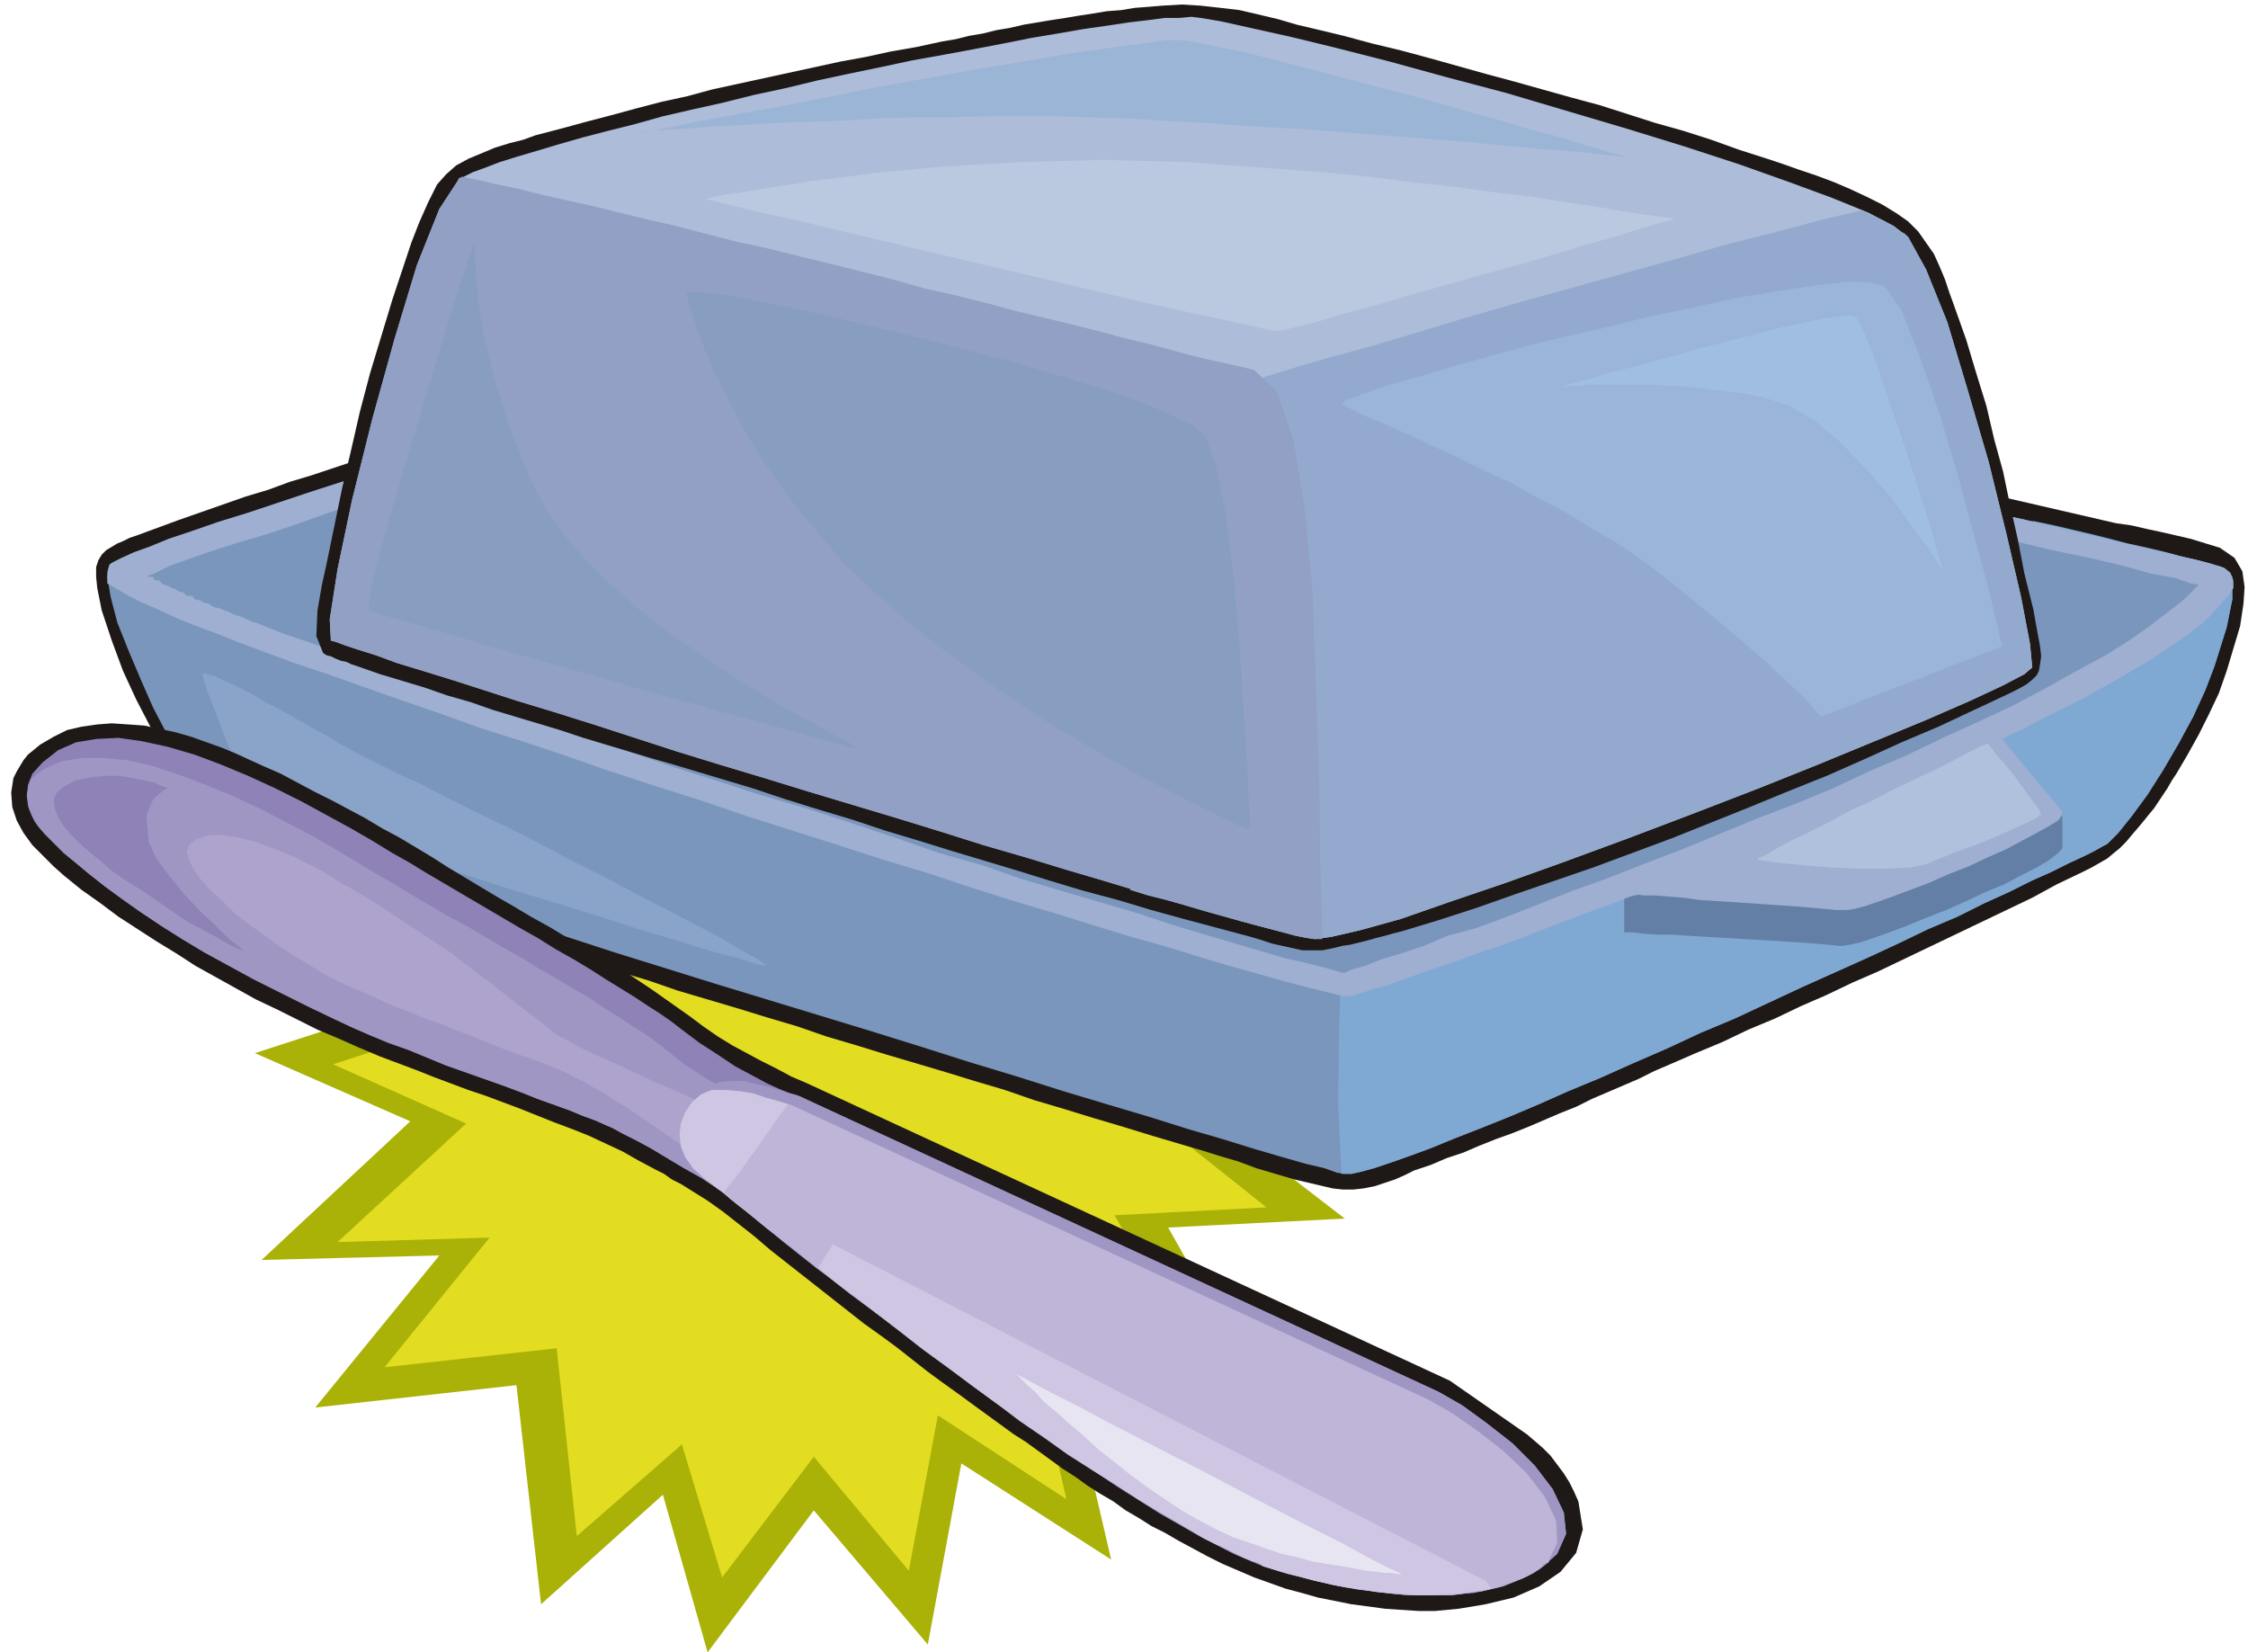 <svg xmlns="http://www.w3.org/2000/svg" fill-rule="evenodd" height="1.478in" preserveAspectRatio="none" stroke-linecap="round" viewBox="0 0 2011 1478" width="2.011in"><style>.pen1{stroke:none}.brush4{fill:#1e1916}.brush5{fill:#7a96bc}.brush13{fill:#879ec1}.brush18{fill:#8e82b7}.brush19{fill:#a096c4}</style><path class="pen1" style="fill:#aab207" d="m603 561 82 121 90-139 47 141 138-80-9 158 164-26-100 125 182 44-138 74 144 111-158 8 91 161-182-36 40 172-134-86-30 162-102-120-95 127-40-141-109 98-22-196-180 20 111-136-159 4 133-124-139-61 148-48-80-121 182-4-24-146 139 79 10-141z"/><path class="pen1" style="fill:#e2dd21" d="m620 627 70 102 76-118 40 119 118-68-7 137 141-23-85 106 156 39-118 62 122 97-136 7 78 136-155-29 34 147-115-75-26 139-85-102-82 108-36-119-94 82-18-168-154 17 94-116-136 4 115-106-119-53 126-41-68-104 156-4-20-125 120 68 8-119z"/><path class="pen1 brush4" d="M86 507v9l1 10 2 10 2 10 9 27 10 27 12 26 13 25 14 25 15 25 15 25 15 24 2 4 2 3 3 3 7 2 27 8 26 8 27 9 26 8 27 8 26 8 27 9 26 8 27 8 27 8 26 9 27 8 26 8 27 8 26 9 27 8 27 8 26 8 27 8 26 9 27 8 26 8 27 8 27 8 26 8 27 8 26 9 27 8 26 8 27 8 26 8 27 8 17 5 16 5 17 5 16 6 17 5 17 5 17 4 17 4 9 1h10l9-1 10-2 9-3 9-3 9-4 8-4 15-5 14-6 15-5 14-6 15-6 14-5 15-6 14-6 14-6 15-6 14-7 14-6 14-6 14-6 14-7 14-6 23-10 24-10 23-11 24-10 23-11 23-10 23-11 23-10 23-11 23-11 23-11 23-11 23-11 23-11 22-12 23-11 8-4 7-4 7-4 6-5 5-4 6-6 5-6 6-7 5-6 4-5 5-6 4-6 4-6 4-6 4-7 4-6 10-17 10-18 9-18 9-19 7-20 6-20 6-20 3-20 1-15-2-14-7-12-13-9-13-4-13-4-13-3-13-3-14-3-13-3-14-2-13-3-26-6-26-6-26-6-26-6-26-6-26-5-26-6-26-6-26-6-26-5-26-6-26-5-26-6-26-6-26-5-26-6-26-5-27-6-26-5-26-6-26-5-26-6-26-5-26-6-27-5-26-5-26-6-26-5-26-6-27-5-26-6-26-5-10-2-11-2-10-2-10-2-10-2-10-2-11-2-10-3-10-2-10-2-10-2-10-2-10-2-10-2-10-2-10-2-11-1h-10l-9 1-10 2-9 2-9 3-10 3-10 3-33 9-33 9-33 10-33 9-33 10-33 9-33 10-32 10-33 10-33 10-33 11-33 10-33 10-32 11-33 10-33 11-20 6-19 7-20 6-20 7-20 7-20 7-19 7-19 7-6 2-6 3-5 2-5 3-5 3-4 4-3 5-2 6z"/><path class="pen1 brush5" d="m98 505-2 11 3 18 6 23 10 25 11 26 11 25 11 21 9 15 8 13 7 13 8 12 7 12 6 10 5 7 3 5 1 2 3 1 8 2 13 4 17 6 22 7 26 8 29 9 32 10 35 11 38 12 40 12 42 13 43 14 45 14 45 14 46 14 46 14 46 14 45 14 44 14 43 13 41 13 40 12 37 11 35 11 31 9 29 9 24 7 21 6 17 4 11 4 7 1h6l9-2 11-3 15-5 17-6 19-7 22-9 23-9 25-10 26-11 27-12 29-12 29-13 30-13 30-14 31-13 30-14 30-14 29-13 29-13 28-13 27-13 26-11 24-12 22-10 20-10 18-8 16-8 13-6 10-5 7-4 4-2 10-10 12-15 14-19 14-22 14-24 13-24 11-24 8-21 11-35 5-25v-16l-6-11-4-2-10-3-16-4-21-5-26-6-30-7-34-8-38-9-41-9-44-9-46-10-48-11-50-11-51-11-52-11-52-11-52-11-52-11-51-11-50-10-48-10-46-10-44-9-41-8-38-8-35-7-30-6-26-5-21-5-16-3-11-1-4-1h-4l-7 2-12 3-14 4-18 4-21 6-23 7-26 7-28 8-29 9-32 9-32 10-34 10-34 11-35 10-35 11-35 11-35 11-34 10-34 11-32 10-31 10-30 10-27 9-26 8-23 8-21 7-17 7-14 5-11 5-8 4-3 2z"/><path class="pen1" style="fill:#7fa8d3" d="m1201 837-1 23-2 56-1 69 3 65h9l9-2 11-3 15-5 17-6 19-7 22-9 23-9 25-10 26-11 27-12 29-12 29-13 30-13 30-14 31-13 30-14 30-14 29-13 29-13 28-13 27-13 26-11 24-12 22-10 20-10 18-8 16-8 13-6 10-5 7-4 4-2 10-10 12-15 14-19 14-22 14-24 13-24 11-24 8-21 11-35 5-25v-16l-6-11-1-1-3-1-4-1-6-2-7-2-8-2-10-2-10-3-12-3-13-3-14-3-15-4-16-4-17-4-17-4-19-4-48 25-49 27-52 29-52 31-52 30-51 31-50 31-48 29-44 28-42 26-36 24-32 20-26 17-20 12-12 8-4 3z"/><path class="pen1" style="fill:#637fa5" d="M1453 834h8l8 1 12 1h14l15 1 17 1 17 1 17 1 18 1 16 1 15 1 14 1 11 1 9 1h5l6-1 9-2 12-4 14-5 16-6 17-7 18-7 18-8 17-8 17-7 15-8 14-7 10-6 8-6 5-5v-33l-25 5-24 5-25 5-24 5-25 5-24 4-25 5-24 5-24 5-25 4-24 5-25 5-24 5-25 4-24 5-25 5v31z"/><path class="pen1" style="fill:#9eafd1" d="m96 522 9 5 10 6 12 6 14 6 15 7 17 7 19 7 20 8 24 9 27 10 30 10 31 11 34 12 35 12 36 13 38 12 39 13 40 14 40 13 41 13 41 14 41 13 41 13 40 13 40 12 39 13 38 12 37 11 35 11 33 10 32 9 29 9 27 8 25 7 21 6 19 5 16 4 12 3 8 2h8l5-2 8-2 9-3 11-3 14-5 14-5 17-6 18-6 19-7 21-7 21-8 23-9 24-9 25-9 25-10 8 1h10l12 1 13 1 14 2 15 1 16 1 15 1 15 1 14 1 14 1 12 1 11 1 10 1h11l6-1 8-2 12-4 14-5 16-6 16-6 18-8 18-7 17-8 16-7 15-8 13-7 11-6 8-5 4-5v-3l-54-65 19-9 19-10 18-9 18-9 16-9 16-9 15-9 14-8 13-9 12-8 11-8 10-8 8-8 7-8 6-7 5-7v-6l-1-4-2-4-4-3-4-2-10-3-16-4-21-5-26-6-30-7-34-8-38-9-41-9-44-9-46-10-48-11-50-11-51-11-52-11-52-11-52-11-52-11-51-11-50-10-48-10-46-10-44-9-41-8-38-8-35-7-30-6-26-5-21-5-16-3-11-1-4-1h-4l-7 2-12 3-14 4-18 4-21 6-23 7-26 7-28 8-29 9-32 9-32 10-34 10-34 11-35 10-35 11-35 11-35 11-34 10-34 11-32 10-31 10-30 10-27 9-26 8-23 8-21 7-17 7-14 5-11 5-8 4-3 2-1 3-1 4v10z"/><path class="pen1 brush5" d="m1831 615 25-14 26-14 21-13 20-14 17-13 14-11 10-10 3-3-7-1-14-5-22-4-25-7-30-7-34-7-37-9-41-8-43-10-45-10-49-10-48-10-51-11-51-12-51-11-53-10-51-11-50-10-49-10-49-10-45-10-44-10-40-7-37-9-34-7-31-6-24-5-19-3-16-3-11-1-2-2-7 3-10 3-14 3-17 4-20 7-24 6-24 7-29 8-28 9-31 9-33 9-33 10-34 10-34 12-35 10-33 11-35 10-34 10-33 11-33 10-30 10-28 10-27 9-27 8-22 7-20 7-17 6-14 7-6 2 1 1h4l1 3h4l3 3 2 1 3 1 4 2 3 1 3 2 4 1 3 3h5l2 3 5 1 3 2 5 1 4 3 5 1 5 2 3 1 6 3 4 1 5 2 6 3 4 1 25 10 27 9 28 11 31 10 33 11 34 13 37 11 37 13 38 13 40 13 40 14 41 13 40 13 41 12 40 13 39 13 40 14 39 11 34 12 37 11 34 10 34 10 30 10 30 9 27 8 24 7 20 6 18 4 16 4 11 3 6 2h3l7-3 11-3 15-6 17-5 21-7 21-9 26-7 27-10 28-11 30-12 31-11 33-13 34-13 34-14 34-14 34-13 34-14 34-16 33-14 33-16 31-14 30-14 30-16z"/><path class="pen1 brush4" d="m289 584-6-15 1-23 4-23 4-18 7-34 7-34 8-34 8-35 9-34 10-33 10-33 11-33 6-18 7-18 8-18 8-16 8-9 9-8 11-6 12-5 12-5 13-4 12-3 11-4 23-6 22-6 23-6 22-6 23-6 23-5 22-6 23-5 23-5 23-5 23-5 23-5 22-4 23-5 23-4 23-5 12-2 12-3 12-2 12-3 12-2 13-3 12-2 12-2 13-2 12-2 13-2 12-2 13-1 12-2 13-1 12-1 17-1 17 1 18 2 17 2 17 4 17 4 17 5 17 4 25 6 26 7 25 6 26 7 25 7 25 7 26 7 25 7 25 7 26 7 25 8 25 8 25 7 25 8 25 9 25 8 15 5 14 5 15 5 16 6 14 6 15 7 14 7 13 8 10 7 9 9 7 10 7 10 5 11 5 12 4 12 4 11 11 31 9 30 9 29 7 30 8 29 6 29 7 31 6 31 4 16 4 16 3 17 3 16 1 9-1 7-1 6-2 4-4 4-5 4-7 4-8 4-32 15-32 15-33 14-33 15-34 15-35 14-34 14-35 14-35 14-35 13-35 13-35 12-35 12-34 12-34 11-33 10-8 2-7 2-8 2-7 2-8 2-8 2-7 1-8 2-10 2h-18l-9-2-9-2-9-2-9-3-10-3-30-8-30-8-29-8-30-9-30-8-30-9-29-9-30-9-30-9-29-9-30-9-30-10-30-9-29-9-30-10-30-9-20-6-20-6-21-6-20-6-20-6-20-6-21-7-20-6-20-6-20-6-20-7-21-6-20-7-20-6-20-6-20-7-3-1-3-1-4-2-5-1-5-2-4-2-4-1-3-2z"/><path class="pen1" style="fill:#adbcd8" d="m296 573-1-19 7-45 13-62 18-72 20-72 20-66 20-50 17-26 5-3 8-4 11-4 13-5 16-5 17-5 20-6 21-6 23-6 24-6 25-7 26-6 27-6 28-7 28-6 29-7 28-6 29-6 28-6 28-5 27-5 26-5 25-5 24-4 23-4 21-3 20-3 17-2 15-2h13l11-1 8 1 18 3 27 6 36 8 41 10 47 12 51 14 53 14 54 16 54 16 52 16 49 16 45 16 38 14 32 13 23 12 13 10 16 29 19 47 18 60 19 65 16 65 13 56 8 42 2 21-7 6-19 10-30 14-39 17-46 19-51 21-55 22-57 22-58 22-57 21-53 19-50 17-43 15-36 10-26 6-15 2-7-1-10-2-15-4-19-5-22-6-25-7-27-8-30-9-33-10-34-10-36-11-38-11-38-12-39-12-40-12-40-12-39-12-40-12-39-12-37-12-37-12-35-11-33-10-31-10-28-9-26-8-23-7-19-7-16-5-12-4-8-3-4-1z"/><path class="pen1" style="fill:#93aace" d="m1099 347 4-1 13-4 19-6 26-8 31-9 37-10 40-12 43-13 45-13 47-13 47-13 47-13 45-13 44-11 41-11 38-9 7 4 7 3 6 3 5 3 5 3 4 3 4 2 3 3 16 29 19 47 18 60 19 65 16 65 13 56 8 42 2 21-7 6-19 10-30 14-39 17-46 19-51 21-55 22-57 22-58 22-57 21-53 19-50 17-43 15-36 10-26 6-15 2-3-1h-4l-6-2-6-1-7-2-9-2-9-3-10-2-12-3-12-4-12-3-14-4-14-4-15-4-16-4-16-5 8-76 13-78 14-76 15-69 14-60 13-48 8-31 3-11z"/><path class="pen1" style="fill:#91a0c4" d="m413 158 15 3 17 4 19 4 20 5 22 5 23 5 24 6 25 6 26 6 27 7 27 7 28 6 28 7 29 7 28 7 28 7 28 8 27 6 28 7 26 7 25 6 25 6 24 6 22 6 21 5 19 5 18 5 16 4 14 3 13 3 9 2 8 2 20 19 15 43 10 61 7 73 3 81 3 83 1 79 2 70h-7l-7-1-10-2-15-4-19-5-22-6-25-7-27-8-30-9-33-10-34-10-36-11-38-11-38-12-39-12-40-12-40-12-39-12-40-12-39-12-37-12-37-12-35-11-33-10-31-10-28-9-26-8-23-7-19-7-16-5-12-4-8-3-4-1-1-19 7-45 13-62 18-72 20-72 20-66 20-50 17-26v-1l1-1h1l1-1z"/><path class="pen1" style="fill:#9bb5d6" d="M566 120h2l11-2 20-4 28-6 33-6 39-7 41-8 44-9 45-8 44-8 43-7 40-7 35-5 30-4 22-3h15l13 2 19 4 24 5 28 7 31 8 34 9 34 9 35 9 34 10 33 9 30 9 27 7 22 7 17 5 11 3 4 1h-4l-10-1-16-2-22-2-27-2-30-3-34-3-36-3-38-3-39-3-40-3-39-2-39-3-37-2-34-2-32-1-30-1h-65l-33 1h-33l-33 1-32 2-31 1-29 1-27 2-25 1-22 2-19 1-15 1-11 2-6 1z"/><path class="pen1 brush13" d="m424 218-5 14-12 37-16 52-18 60-18 60-15 53-9 37-1 15 7 2 15 5 22 6 28 8 32 10 36 10 39 11 39 11 40 12 38 10 36 10 33 9 28 8 22 6 14 4 7 1-1-1-6-4-11-6-15-8-19-10-21-12-23-14-25-16-25-17-26-18-25-20-24-21-22-22-20-23-16-24-13-25-19-48-13-42-9-36-5-30-2-24-1-17v-10l-1-3z"/><path class="pen1" style="fill:#bac9e0" d="m630 178 6 1 15 4 25 6 32 7 38 9 42 10 46 11 47 11 47 11 46 11 43 10 40 9 33 7 27 6 18 4 8 1 6-1 13-3 19-5 23-7 27-7 30-9 32-9 32-9 33-9 31-9 29-9 26-7 22-7 17-5 11-3 4-1-3-1-9-1-14-2-20-3-23-4-27-4-31-5-34-4-36-5-38-4-39-5-40-4-41-3-40-3-40-3-39-1-38-1-37 1-36 1-36 2-34 2-32 3-31 3-29 4-26 3-24 4-20 3-18 3-14 2-10 2-7 2h-2z"/><path class="pen1" style="fill:#9bb5d8" d="m1200 361 3 2 6 3 10 5 12 5 16 7 18 8 19 9 22 10 22 11 24 11 23 13 25 13 23 14 24 14 22 15 21 16 37 30 31 26 24 21 18 17 14 13 9 10 4 5 2 2 162-63-3-13-8-34-13-48-15-56-17-57-18-52-16-40-15-22-12-3-20-1-27 3-33 5-38 6-41 9-43 9-44 11-44 10-42 11-39 11-34 10-29 8-22 8-14 5-4 3z"/><path class="pen1" style="fill:#afc1dd" d="m1572 769 6 1 15 2 21 2 25 2 25 1h24l21-1 14-3 12-5 15-6 17-6 17-7 16-7 13-6 10-5 3-3-2-4-6-8-8-11-8-11-9-11-8-9-5-7-2-2-2 1-7 3-10 5-13 7-16 8-17 8-19 9-19 10-20 9-18 10-18 9-15 7-13 7-10 6-7 3-2 2z"/><path class="pen1" style="fill:#89a3c9" d="m181 603 2 8 5 14 7 18 8 21 9 20 9 18 8 14 6 7 7 3 16 6 23 7 28 9 33 11 37 12 39 12 40 13 40 12 39 12 37 12 34 10 29 9 23 6 16 5 8 2v-2l-8-5-13-7-18-11-23-12-25-13-29-15-30-16-30-15-30-16-30-15-27-13-24-12-21-11-16-7-10-5-8-4-10-5-12-6-13-7-13-8-15-8-14-8-14-8-14-7-13-8-12-6-11-5-8-4-7-2-4-1-1 1z"/><path class="pen1 brush4" d="m12 696-2 13 1 13 4 12 6 11 8 11 10 10 9 9 9 8 16 13 17 12 16 12 17 11 17 11 18 11 17 11 18 10 18 10 18 10 19 9 18 9 18 9 19 8 18 8 19 8 16 6 16 6 15 6 16 6 16 6 15 5 16 6 16 6 15 6 15 6 16 6 15 6 15 7 15 7 14 8 15 8 8 4 7 5 8 4 8 5 8 5 8 5 7 5 7 5 14 11 14 11 14 12 14 11 14 11 14 11 14 11 14 11 14 11 14 10 15 11 14 11 14 11 15 11 14 10 15 11 11 8 11 8 11 8 11 7 11 8 11 8 11 8 11 7 11 8 11 7 12 7 11 8 12 7 11 7 12 6 12 7 13 7 13 7 14 7 14 6 14 6 14 5 14 5 15 4 14 4 15 3 15 3 15 2 15 2 15 1 15 1h15l21-2 24-4 25-6 23-10 19-13 14-17 6-21-4-25-4-9-4-8-5-8-6-8-6-8-7-7-7-6-7-6-69-48-575-266-14-6-13-7-14-7-13-7-13-7-13-8-13-9-12-9-17-12-17-12-18-12-17-11-19-11-18-10-18-11-18-10-15-9-14-8-15-9-15-9-15-9-14-9-15-9-15-9-15-8-15-9-15-8-15-8-16-8-15-8-15-8-16-7-11-5-13-6-12-5-14-5-14-5-14-4-14-3-14-3-14-1-15-1-13 1-14 2-13 3-12 6-12 7-11 9-4 5-3 5-3 5-3 6z"/><path class="pen1 brush18" d="m52 671-14 11-9 10-4 10-1 10 1 9 3 8 3 6 3 4 6 7 8 8 9 9 11 9 12 10 14 11 15 11 17 12 18 12 19 12 20 12 22 12 22 12 24 12 24 12 25 12 15 7 16 7 17 7 17 6 17 7 17 7 17 6 17 6 17 6 16 6 15 6 14 5 14 5 12 5 11 4 9 4 7 3 9 5 12 6 13 7 15 9 15 9 16 9 15 10 4 3 12 10 18 14 24 20 29 23 34 25 36 28 39 29 40 30 41 29 41 29 39 26 38 24 35 20 31 16 26 11 24 7 23 6 22 5 22 3 20 3 19 2h36l16-2 15-2 14-4 13-4 12-5 10-6 9-7 8-7 8-18-2-19-10-21-16-21-20-20-23-18-22-16-21-12-573-265-7-2-10-4-11-5-13-7-15-8-15-10-17-11-16-12-9-7-10-7-11-7-12-8-13-8-13-8-14-9-15-9-16-9-16-10-16-9-17-10-17-10-17-10-17-10-17-10-13-8-16-9-18-11-19-11-22-12-22-12-24-12-24-11-24-10-24-9-24-7-23-5-21-3-20 1-18 3-16 7z"/><path class="pen1 brush19" d="m39 688-4 3-3 2-3 3-2 2-3 13 2 12 4 9 4 7 6 7 8 8 9 9 11 9 12 10 14 11 15 11 17 12 18 12 19 12 20 12 22 12 22 12 24 12 24 12 25 12 15 7 16 7 17 7 17 6 17 7 17 7 17 6 17 6 17 6 16 6 15 6 14 5 14 5 12 5 11 4 9 4 7 3 9 5 12 6 13 7 15 9 15 9 16 9 15 10 4 3 12 10 18 14 24 20 29 23 34 25 36 28 39 29 40 30 41 29 41 29 39 26 38 24 35 20 31 16 26 11 22 7 22 5 21 5 20 4 19 2 19 2 17 1h17l16-1 15-1 14-3 13-3 12-5 11-5 9-5 9-7 2-17-6-19-12-19-16-20-20-18-21-16-21-14-20-11-571-264-8-3-9-4-12-5-13-7-15-8-15-9-17-11-16-13-9-7-10-7-11-7-12-8-13-8-13-9-14-8-15-9-16-9-16-10-16-9-17-10-17-10-17-9-17-10-17-10-13-8-16-9-18-11-20-12-21-12-23-12-23-12-24-11-24-10-24-9-24-8-22-5-22-2H73l-18 3-16 7z"/><path class="pen1" style="fill:#ada3cc" d="m620 1032-3-2-9-7-13-9-16-11-18-12-19-12-19-11-18-9-9-4-10-4-11-4-12-4-13-5-13-5-14-6-14-5-14-6-15-5-14-6-14-5-13-6-13-6-12-5-11-5-12-6-13-8-13-8-14-9-14-10-14-10-13-10-11-11-11-10-9-10-6-9-4-8-2-7 2-6 6-5 9-3 4-1h11l6 1 8 1 8 2 8 2 10 4 11 4 12 5 12 6 14 7 14 9 16 9 17 10 18 12 18 12 17 11 15 10 13 10 13 10 11 8 10 8 10 8 9 7 8 6 8 6 7 6 7 5 7 4 8 4 7 4 15 7 16 7 17 8 17 8 17 7 15 7 14 6 11 4-23 40z"/><path class="pen1 brush19" d="m626 979-7 10-4 10-3 11v11l3 11 6 12 9 10 13 10 3 2 8 7 14 11 17 14 22 17 25 20 28 22 31 23 32 25 34 25 34 25 35 24 34 24 34 22 32 21 31 18 10 6 10 6 10 5 9 4 8 4 8 4 7 3 7 2 1 1h1l1 1 1 1 24 7 23 6 22 5 22 3 20 3 19 2h36l16-2 15-2 14-4 13-4 12-5 10-6 9-7 8-7 8-18-2-19-10-21-16-21-20-20-23-18-22-16-21-12-573-265-11-3-12-4-13-3-12-3h-12l-11 1-9 4-8 7z"/><path class="pen1" style="fill:#bfb5d8" d="m1380 1401 1-2 2-1h1l1-1 8-17-1-20-10-21-16-21-21-20-23-18-23-16-21-12-571-264-10-3-11-3-12-4-13-2-12-1h-12l-10 4-8 7-6 9-4 10-1 10 1 10 4 10 7 10 10 9 13 10 3 2 8 7 14 11 17 14 22 17 25 20 28 22 31 23 32 25 34 25 34 25 35 24 34 24 34 22 32 21 31 18 10 6 10 6 10 5 9 4 8 4 8 4 7 3 7 2 1 1h1l1 1 1 1 22 6 21 6 20 5 20 3 18 3 18 2 18 1h32l14-2 14-2 13-3 11-4 11-4 10-5 8-6z"/><path class="pen1" d="m705 988-7 9-7 10-7 10-7 10-8 11-7 10-8 10-7 9-1-1-1-1-2-1-13-10-10-9-7-10-4-10-1-10 1-10 4-10 6-9 8-7 10-4h11l13 1 12 2 12 4 11 3 9 3zm629 433-5-7-584-301-13 21 17 14 19 14 19 15 20 15 20 16 21 15 21 16 22 16 21 16 22 15 21 15 22 14 21 13 20 13 20 12 19 11 10 6 10 6 10 5 9 4 8 4 8 4 7 3 7 2 1 1h1l1 1 1 1 16 5 15 4 15 4 14 3 14 3 14 2 14 2 13 1 12 1 13 1h11l12-1h11l10-2 10-1 10-2z" style="fill:#cec6e2"/><path class="pen1 brush18" d="m218 851-4-4-9-7-12-12-14-13-15-16-13-16-11-15-7-15-2-24 6-14 9-8 4-2-2-1-4-1-6-3-9-2-10-2-12-2H95l-12 1-15 3-10 5-7 6-3 6 1 8 3 8 5 8 7 8 8 8 9 8 10 8 9 8 10 7 8 5 8 5 6 4 19 13 16 11 15 8 13 7 10 6 7 3 4 2 2 1z"/><path class="pen1" style="fill:#e8e5f2" d="M1254 1408h-4l-4-1h-7l-7-1-10-1-10-2-11-2-13-2-13-2-14-4-14-3-15-5-14-5-15-5-15-7-15-8-16-9-15-10-16-11-15-11-15-12-14-11-13-12-13-11-11-10-11-9-8-9-7-6-6-6-3-3-1-1 4 2 11 6 17 9 22 11 26 14 29 15 31 16 33 17 32 17 31 16 29 15 26 13 22 12 17 9 11 5 4 2z"/><path class="pen1" style="fill:#a0bfe0" d="m1396 346 3-1 8-2 12-3 16-5 19-5 22-6 23-6 24-7 24-6 23-6 23-6 20-4 18-4 14-2 10-1 5 1 7 13 11 27 12 36 14 41 13 40 11 35 7 25 3 9-4-5-10-15-15-20-18-25-22-25-23-24-23-19-22-13-12-4-13-4-15-3-16-2-16-2-17-2-17-1-17-1h-57l-10 1h-8l-5 1h-2z"/><path class="pen1 brush13" d="m614 262 1 4 2 7 3 9 4 13 5 14 7 17 9 18 10 20 11 21 14 23 16 23 17 23 20 24 21 25 24 23 27 24 27 22 28 21 28 20 27 18 27 18 26 15 25 15 23 13 22 11 19 10 18 9 14 7 13 6 8 4 6 2 2 1v-13l-2-36-3-51-4-60-5-62-7-57-9-46-10-27-10-9-19-9-25-11-31-11-36-11-40-12-41-11-42-11-42-10-40-10-37-8-34-7-27-5-22-3-13-1-5 1z"/></svg>

